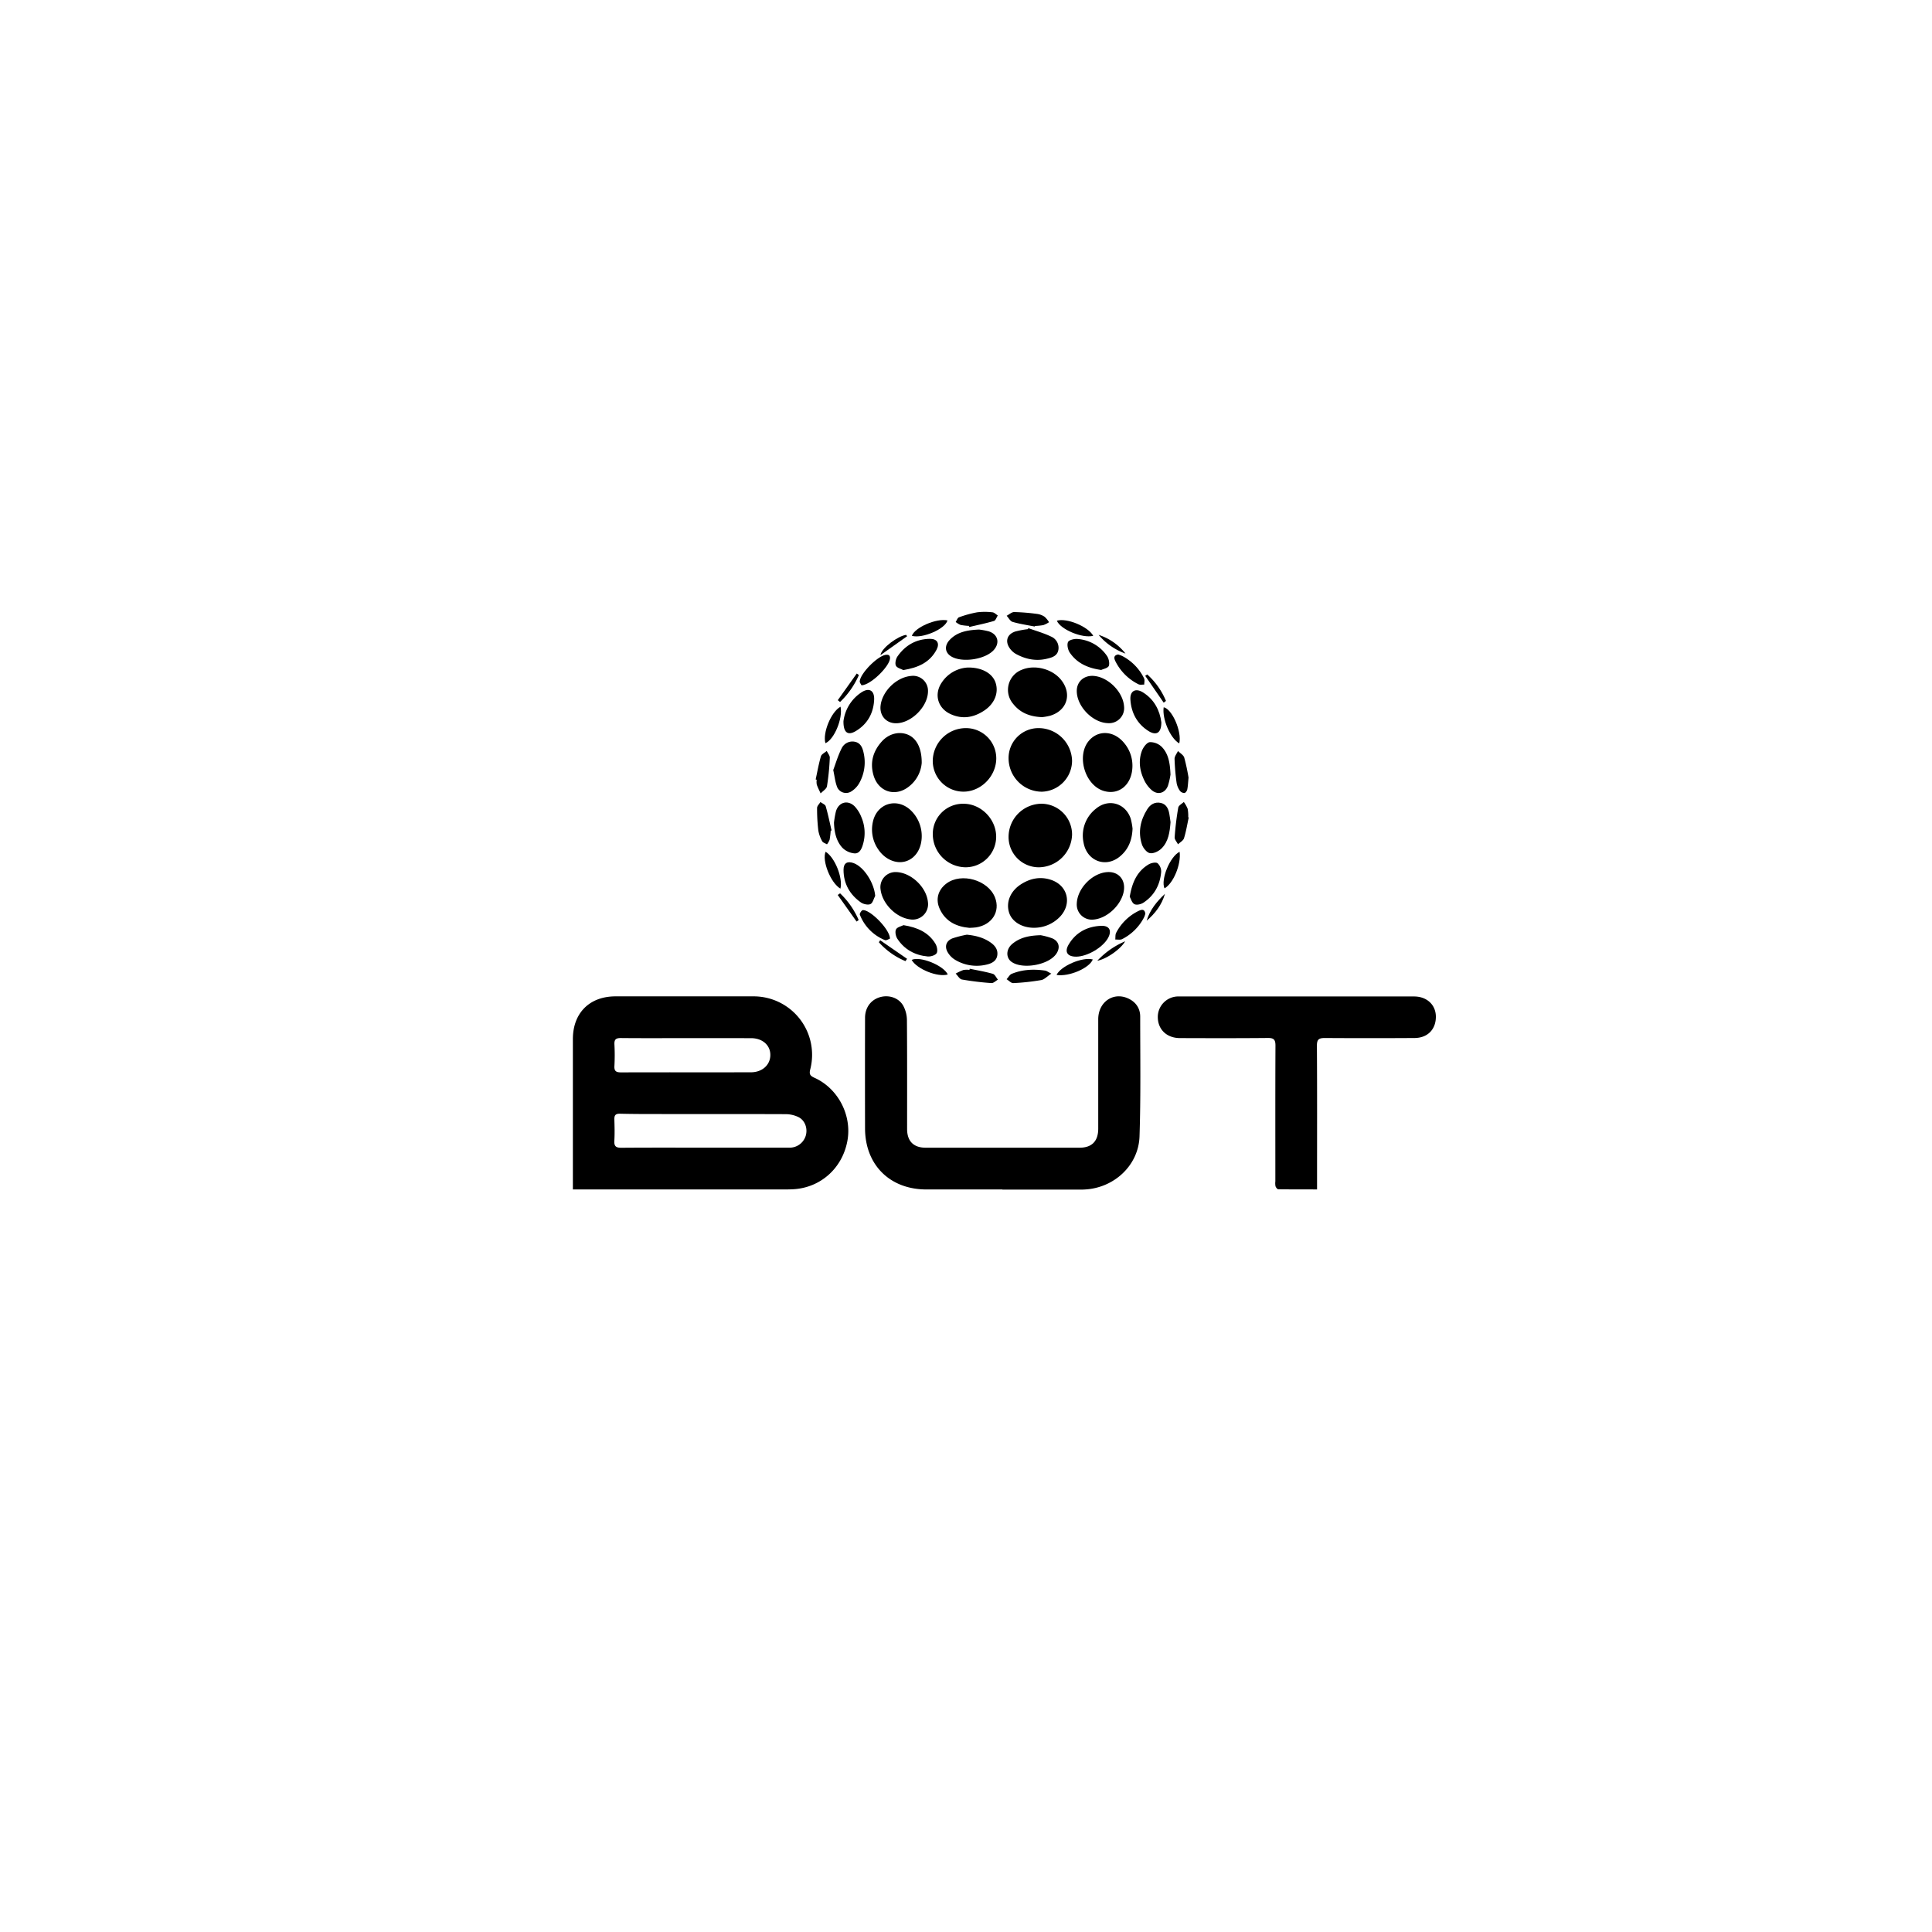 <svg xmlns="http://www.w3.org/2000/svg" viewBox="0 0 1078 1078"><defs><style>.cls-1{fill:none;stroke:#000;stroke-miterlimit:10;opacity:0;}</style></defs><title>Recurso 3</title><g id="Capa_2" data-name="Capa 2"><g id="Capa_1-2" data-name="Capa 1"><path d="M319.65,663.69V659q0-39.62,0-79.21c0-14.55,9.27-23.84,23.8-23.85q38.43,0,76.85,0a32.61,32.61,0,0,1,31.8,40.71c-.73,2.81,0,3.66,2.41,4.75,13.25,6,21,21.12,18.27,35.39-2.88,15.15-15,25.93-30.15,26.77-1.6.09-3.2.12-4.8.12H319.65Zm73.55-23.33H396c14.74,0,29.48,0,44.23,0a9.38,9.38,0,0,0,9.35-6.66c1.17-3.93-.31-8.49-4-10.36a16.46,16.46,0,0,0-7.19-1.67c-23.65-.11-47.31,0-71-.07-7.2,0-14.4,0-21.6-.18-2.24,0-3,.77-3,3,.12,4,.24,8,0,12-.23,3.26,1,4.06,4.11,4C362.34,640.3,377.77,640.36,393.2,640.36Zm-10.13-61.11v0c-12.24,0-24.48.07-36.71-.05-2.73,0-3.65.82-3.53,3.53a109.17,109.17,0,0,1,0,12c-.19,3,1,3.64,3.76,3.63,24.13-.08,48.26,0,72.39-.05,6.23,0,10.76-4,10.85-9.53s-4.35-9.5-10.73-9.51Q401.08,579.22,383.07,579.25Z"/><path d="M559.3,663.68c-14.19,0-28.37,0-42.56,0-20.29-.07-34-13.77-34.07-34q-.07-30.87,0-61.74c0-5.76,3.29-10.12,8.42-11.57,4.89-1.38,10.36.34,12.88,4.78a17.27,17.27,0,0,1,2.07,8.11c.17,20.23.09,40.47.1,60.71,0,6.75,3.58,10.41,10.34,10.42q42.9,0,85.8,0c7,0,10.5-3.66,10.5-10.67,0-20.35,0-40.7,0-61,0-9.54,8.24-15.33,16.49-11.71,4.4,1.93,6.92,5.52,6.93,10.2,0,22.29.36,44.6-.38,66.86-.55,16.26-14.26,28.81-30.57,29.63-.46,0-.92.07-1.37.07H559.3Z"/><path d="M734.88,663.66c-7.5,0-14.56,0-21.61-.07-.55,0-1.34-1-1.57-1.69a8.77,8.77,0,0,1-.09-2.72c0-25.25-.06-50.5.06-75.75,0-3.27-.87-4.31-4.21-4.27-16.35.16-32.7.12-49.05.06-7.31,0-12.22-4.67-12.39-11.42A11.46,11.46,0,0,1,656.9,556c.91-.05,1.83,0,2.74,0H789C796,556,801,560.47,801.17,567c.14,7.21-4.48,12.13-11.86,12.18q-25,.16-50.07,0c-3.42,0-4.46.8-4.44,4.35.16,25,.08,50.05.08,75.07Z"/><path d="M562.76,423.2a16.68,16.68,0,0,1,16.91-16.93,18.69,18.69,0,0,1,18.51,18.24,17.34,17.34,0,0,1-16.88,17.24A18.67,18.67,0,0,1,562.76,423.2Z"/><path d="M562.76,466.58a18.52,18.52,0,0,1,18.54-18.12,17.18,17.18,0,0,1,16.88,17.18,18.78,18.78,0,0,1-18.5,18.29A16.89,16.89,0,0,1,562.76,466.58Z"/><path d="M520.47,465.36a16.83,16.83,0,0,1,17.36-16.88c9.78.09,18.2,8.84,18,18.71a17.08,17.08,0,0,1-17.29,16.73A18.52,18.52,0,0,1,520.47,465.36Z"/><path d="M520.45,424.41A18.5,18.5,0,0,1,539,406.27a16.89,16.89,0,0,1,16.89,17c-.11,9.94-8.6,18.48-18.36,18.45A17.16,17.16,0,0,1,520.45,424.41Z"/><path d="M514.29,425.72a18.59,18.59,0,0,1-6.81,12.88C499.82,445,490,442,487.33,432.36c-2-7.08-.09-13.36,4.74-18.69,3.93-4.34,9.61-5.69,14.32-3.82C511.28,411.8,514.36,417.25,514.29,425.72Z"/><path d="M514.3,466.5c0,6.87-3.4,12.33-8.8,14.05s-11.77-1-15.52-6.68a19.46,19.46,0,0,1-2.93-15.34c2.22-10.18,13.16-13.65,20.88-6.64A19.92,19.92,0,0,1,514.3,466.5Z"/><path d="M576.91,517.67c-6.9,0-12.56-3.58-14-8.89-1.59-5.75,1.05-11.77,6.89-15.45,5.09-3.21,10.56-4.33,16.4-2.48,9.46,3,12.12,13.14,5.41,20.48A20,20,0,0,1,576.91,517.67Z"/><path d="M581.5,400.15c-7-.27-12.31-2.47-16.24-7.48a12,12,0,0,1,5-19c7.3-3,17.16-.37,22,5.93,6,7.78,3.06,16.95-6.34,19.76A34.5,34.5,0,0,1,581.5,400.15Z"/><path d="M631.93,462.35c-.29,6.91-2.62,12-7.34,15.76-7.88,6.26-18.21,2.19-20-7.95a19,19,0,0,1,7-19c7-5.78,16.45-3,19.32,5.64A36.94,36.94,0,0,1,631.93,462.35Z"/><path d="M540.88,517.72c-7-.65-13.19-3.36-16.5-10.48-2.52-5.41-1-10.73,3.72-14.28,8.36-6.23,23.27-1.94,27.08,7.79,3.07,7.82-1.62,15.28-10.52,16.7C543.53,517.63,542.38,517.62,540.88,517.72Z"/><path d="M631.86,427.71c-.19,10-7.36,16.13-15.92,13.63-10.67-3.12-15.55-19.9-8.2-28.21,5.24-5.93,13.8-5.4,19.39,1.31A19.63,19.63,0,0,1,631.86,427.71Z"/><path d="M540.07,372.46c8.06-.09,13.78,3.41,15.45,8.51,1.8,5.52-.49,11.52-6.17,15.38-6,4.06-12.43,5.18-19.16,2-7.06-3.33-9.12-11.13-4.69-17.56A18.57,18.57,0,0,1,540.07,372.46Z"/><path d="M500.14,486.6c8.31.29,16.91,8.5,17.63,16.84a8.59,8.59,0,0,1-10,9.54c-7.9-1.07-15.49-8.76-16.43-16.65A8.42,8.42,0,0,1,500.14,486.6Z"/><path d="M600.81,504.24c.25-8.51,8.66-17.17,17.13-17.64,5.82-.33,9.76,3.78,9.23,9.62-.72,7.94-9,16.22-17,16.87A8.42,8.42,0,0,1,600.81,504.24Z"/><path d="M499.8,403.56c-5.4-.07-9.06-4.29-8.47-9.75.88-8.16,8.93-16,17.1-16.66a8.32,8.32,0,0,1,9.36,8.51C517.8,394.28,508.37,403.67,499.8,403.56Z"/><path d="M600.81,385.43c.05-5.22,4.13-8.75,9.58-8.28,8.1.71,16.26,9,16.8,17a8.41,8.41,0,0,1-8.94,9.35C609.61,403.28,600.73,394.06,600.81,385.43Z"/><path d="M653.1,432.22a41.59,41.59,0,0,1-1.42,6.2c-1.5,4-5.41,5.33-8.8,2.67a17.13,17.13,0,0,1-4.61-6.14c-2.39-5.09-3.11-10.58-1.14-15.94.74-2,2.71-4.69,4.39-4.91a9.26,9.26,0,0,1,6.78,2.71C652,420.67,652.85,425.85,653.1,432.22Z"/><path d="M464.93,429.64c1.31-3.49,2.6-7.95,4.64-12a6.66,6.66,0,0,1,7.45-3.75c3.28.68,4.32,3.52,4.9,6.38a23.57,23.57,0,0,1-2.58,16.85,12.8,12.8,0,0,1-4.17,4.36,5.41,5.41,0,0,1-8.31-3C466,436.05,465.72,433.41,464.93,429.64Z"/><path d="M539.46,521.53c5,.49,9.58,1.66,13.57,4.58,2.33,1.7,3.89,3.94,3.42,7s-3,4.41-5.77,5.06a23.35,23.35,0,0,1-17.78-2.64,12.07,12.07,0,0,1-4-4c-2.07-3.41-1-6.59,2.68-8A61.22,61.22,0,0,1,539.46,521.53Z"/><path d="M573.84,350.51c4.23,1.52,8.61,2.74,12.63,4.68a6.81,6.81,0,0,1,4.09,7.31c-.52,3.41-3.38,4.34-6.21,5-6.19,1.55-12,.38-17.53-2.63a10.75,10.75,0,0,1-3.46-3.22c-2.67-3.87-1.41-7.77,3.09-9.27a49.15,49.15,0,0,1,7-1.32Z"/><path d="M653.12,458.75c-.43,5.59-1.15,10.82-5,14.64-1.58,1.58-4.47,3-6.48,2.65-1.74-.28-3.82-2.85-4.47-4.82-2.27-6.91-.89-13.53,2.94-19.64,1.73-2.75,4.27-4.27,7.54-3.58,3.09.66,4.28,3.2,4.79,6.05C652.76,455.73,652.94,457.43,653.12,458.75Z"/><path d="M580.67,521.82a39.37,39.37,0,0,1,6.39,1.72c3.9,1.64,4.7,5.23,2.27,8.73-4.29,6.17-18.69,8.76-24.85,4.46-3.26-2.27-3.24-7,.27-10C569,523.17,574,522,580.67,521.82Z"/><path d="M546.26,351.27a39.11,39.11,0,0,1,5.42,1c5.15,1.62,6.38,6.48,2.78,10.46-4.75,5.26-17.67,7.19-23.7,3.54-3.63-2.21-4-6.12-.56-9.54C534.33,352.59,539.68,351.57,546.26,351.27Z"/><path d="M465.34,459a50,50,0,0,1,1.11-6.38c1.58-5.12,6.66-6.47,10.46-2.66a18.86,18.86,0,0,1,3.72,6,22.4,22.4,0,0,1,.9,15.1c-.72,2.51-1.92,5.29-4.75,5.1A10.9,10.9,0,0,1,470,473C466.52,469.18,465.5,464.17,465.34,459Z"/><path d="M630.36,500.38c1.32-8,4.08-14.19,10.53-18.06,1.39-.83,4-1.39,5-.66a6.25,6.25,0,0,1,2,4.95c-.64,7.16-3.83,13.11-9.95,17.1-1.34.87-3.78,1.42-5,.77C631.57,503.75,631,501.49,630.36,500.38Z"/><path d="M470.63,402.39a22.62,22.62,0,0,1,10.12-16.13c4.22-2.71,7.19-1,7,4.11-.35,7.54-3.7,13.62-10.23,17.54C473.08,410.56,470.55,408.83,470.63,402.39Z"/><path d="M600.46,533.79c-4.88,0-6.64-2.61-4.19-6.76,4-6.79,10.37-10.12,18.08-10.45,4.79-.2,6.21,2.79,3.79,7C615.08,528.84,606.55,533.77,600.46,533.79Z"/><path d="M648,403c0,5.86-2.67,7.62-7,5-6.47-4-9.78-10.17-10.27-17.62-.32-4.92,2.93-6.64,7.09-4C644.13,390.36,647.12,396.44,648,403Z"/><path d="M614.45,373.82c-7.71-1.07-13.57-3.88-17.53-9.66-1.07-1.56-1.68-4.38-1-5.9.56-1.2,3.55-1.91,5.36-1.73A21.77,21.77,0,0,1,617.67,366c1,1.47,1.57,4.07,1,5.58C618.09,372.82,615.55,373.27,614.45,373.82Z"/><path d="M488.34,499.85c-.85,1.61-1.35,4-2.66,4.61s-3.93.06-5.31-.91c-6.23-4.4-9.71-10.5-9.7-18.25,0-3.78,2.15-5,5.72-3.68C482.12,483.79,487.73,492.63,488.34,499.85Z"/><path d="M504,373.87c-1.16-.64-3.54-1.16-4.14-2.49s0-3.89,1-5.26c4.32-6.11,10.34-9.55,17.9-9.67,4.13-.07,5.71,2.46,3.79,6.09C518.8,369.6,512.33,372.55,504,373.87Z"/><path d="M504.13,516.21c7.86,1.27,14,4.06,17.8,10.35.89,1.45,1.43,4.1.69,5.29s-3.37,2-5.06,1.82c-7-.66-12.9-3.84-16.83-9.81-.93-1.4-1.45-3.94-.79-5.27S503,516.8,504.13,516.21Z"/><path d="M577.32,349.59c-4.12-.82-8.3-1.42-12.32-2.59-1.32-.39-2.22-2.24-3.31-3.42,1.41-.73,2.82-2.09,4.22-2.07a116.43,116.43,0,0,1,12.9,1.06,9.66,9.66,0,0,1,4.09,1.6,13.5,13.5,0,0,1,2.43,3,14.46,14.46,0,0,1-3.18,1.62,33.82,33.82,0,0,1-4.75.48Z"/><path d="M663.28,456.11c-.84,3.88-1.46,7.82-2.64,11.59-.42,1.35-2.2,2.28-3.35,3.4-.66-1.34-2-2.72-1.86-4a162.43,162.43,0,0,1,2-16.47c.21-1.2,2-2.11,3.1-3.15a17.3,17.3,0,0,1,2.14,3.79A21.28,21.28,0,0,1,663,456Z"/><path d="M455.12,434.92c.94-4.32,1.69-8.69,2.93-12.92.36-1.22,2.13-2,3.25-3,.6,1.28,1.77,2.58,1.7,3.82a136.17,136.17,0,0,1-1.57,15.88c-.25,1.49-2.31,2.68-3.54,4-.73-1.63-1.58-3.22-2.15-4.91a8.81,8.81,0,0,1-.05-2.72Z"/><path d="M540.71,349.23a32.13,32.13,0,0,1-4.74-.54,10.76,10.76,0,0,1-2.72-1.65c.61-.9,1-2.32,1.86-2.61a60.7,60.7,0,0,1,10.12-2.78,35.62,35.62,0,0,1,8.51,0c1.06.09,2,1.15,3,1.77-.7,1.06-1.2,2.78-2.12,3.05-4.54,1.34-9.2,2.29-13.82,3.38Z"/><path d="M663.17,433.88c-.25,2.6-.32,4.66-.71,6.65-.14.76-1,1.9-1.55,1.94a3.21,3.21,0,0,1-2.52-1.18,10.71,10.71,0,0,1-1.86-4.34,125.49,125.49,0,0,1-1.16-13.55c0-1.44,1.23-2.91,1.91-4.36,1.21,1.21,3.05,2.24,3.5,3.69A112.82,112.82,0,0,1,663.17,433.88Z"/><path d="M586.6,543.25c-2.36,1.57-3.87,3.29-5.62,3.6a127.28,127.28,0,0,1-15.58,1.69c-1.21.07-2.5-1.41-3.76-2.18,1-1,1.71-2.53,2.89-3,6-2.45,12.21-2.7,18.51-1.81C584,541.66,584.77,542.35,586.6,543.25Z"/><path d="M541.07,540.53c4.3.9,8.66,1.62,12.88,2.83,1.17.33,1.92,2.13,2.87,3.26-1.22.67-2.48,2-3.64,1.91a159.88,159.88,0,0,1-16.47-2c-1.31-.24-2.32-2.15-3.47-3.3a31.52,31.52,0,0,1,4.31-2,12.36,12.36,0,0,1,3.39-.06Z"/><path d="M463.5,463.48a47.77,47.77,0,0,1-.6,5.09,9.79,9.79,0,0,1-1.47,2.54c-.92-.56-2.24-.91-2.67-1.72a18.39,18.39,0,0,1-2.16-6,101.84,101.84,0,0,1-.69-12.59c0-1.11,1.22-2.2,1.87-3.3,1,.78,2.65,1.38,2.94,2.37,1.3,4.45,2.22,9,3.28,13.53Z"/><path d="M639.06,509.78a12.2,12.2,0,0,1-.63,1.91A27.82,27.82,0,0,1,626.11,524c-1,.54-2.53.18-3.82.24.15-1.27-.06-2.72.5-3.77a27.72,27.72,0,0,1,12.48-12.19C636.92,507.51,638.62,507,639.06,509.78Z"/><path d="M623.93,365.18a18.45,18.45,0,0,1,2.22.84,27.66,27.66,0,0,1,12.21,12.5c.46,1,.08,2.3.09,3.47-1.08-.05-2.34.25-3.22-.19A28.53,28.53,0,0,1,622.38,369C621.52,367.28,621.28,365.62,623.93,365.18Z"/><path d="M496.56,523.75c-.75.24-2,1.12-2.8.8a25.09,25.09,0,0,1-14-14.2c-.23-.56.94-2.43,1.61-2.51C485.35,507.34,496.64,518.6,496.56,523.75Z"/><path d="M480.71,382.38c-.27-.56-1.12-1.49-1-2.33.45-4.44,9.76-13.82,14.31-14.64,1.64-.3,2.72.11,2.57,2.06C496.19,371.93,485.88,382.21,480.71,382.38Z"/><path d="M468.93,495.84c-5.51-3.25-10.41-15.71-8.26-20.6C465.75,478.35,470.41,489.7,468.93,495.84Z"/><path d="M658.19,475.28c.95,7-3.53,17.69-8.42,20.4C647.52,490.91,652.77,477.88,658.19,475.28Z"/><path d="M508.78,354.77c1.69-4.72,13.71-9.92,19.88-8.6C527.51,350.91,514.61,356.49,508.78,354.77Z"/><path d="M658,414.8c-5.07-2.86-9.65-13.71-8.7-20.17C654,395.57,659.56,408.25,658,414.8Z"/><path d="M469,394.31c1.37,6.66-3.57,18.33-8.44,20.38C458.91,409,463.7,397.2,469,394.31Z"/><path d="M589.52,544c2.41-5.1,14.61-10.2,20.22-8.64C607.9,540.15,596.55,545.09,589.52,544Z"/><path d="M610,354.77c-6.22,1.55-18.36-3.62-20.3-8.43C595.13,344.65,607.16,349.55,610,354.77Z"/><path d="M528.84,543.73c-5.59,1.69-17.32-3-20.16-8.13C513.34,533.35,526.45,538.64,528.84,543.73Z"/><path d="M506.14,355l-14.88,10.55c.68-4.11,9.76-10.66,14.33-11.32Z"/><path d="M467.46,390.68l10.59-14.88,1.19.84a46.42,46.42,0,0,1-10.51,15.05Z"/><path d="M505.21,536.28a40.74,40.74,0,0,1-14.84-10.55l.75-1.09,15,10.35Z"/><path d="M627.8,525.22c-2.49,4.38-10.4,9.93-15.52,10.84A45.58,45.58,0,0,1,627.8,525.22Z"/><path d="M477.94,514.2l-10.51-14.83,1.31-.92a45.17,45.17,0,0,1,10.38,14.91Z"/><path d="M650,498.74c-1.72,6.11-5.42,10.9-10.2,15C641.61,507.66,645.48,503,650,498.74Z"/><path d="M613,354.24a31.17,31.17,0,0,1,15,10.44A34.83,34.83,0,0,1,613,354.24Z"/><path d="M649.31,392.07,639,377.1l1.12-.78a40.72,40.72,0,0,1,10.45,14.76Z"/><rect class="cls-1" x="0.5" y="0.5" width="1077" height="1077"/></g></g></svg>